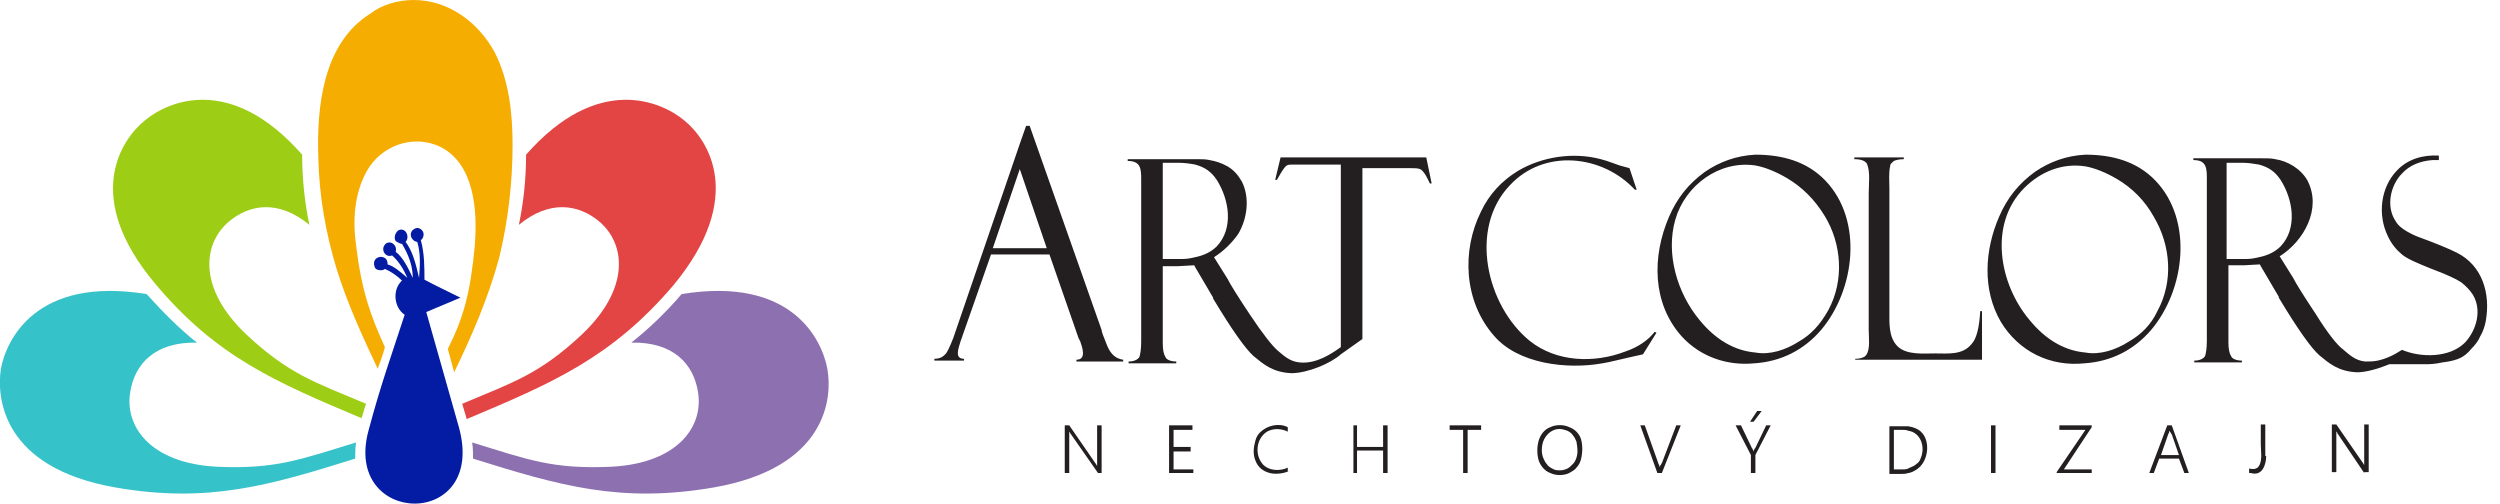 <svg xmlns="http://www.w3.org/2000/svg" viewBox="0 0 278 56"><style>.st6{fill-rule:evenodd;clip-rule:evenodd;fill:#231f20}</style><g fill-rule="evenodd" clip-rule="evenodd"><path fill="#f5ad01" d="M46 0c3.9 0 7.2 2.5 9 5.8 1.6 3.1 2 6.8 2 10.3 0 4.2-.5 8.5-1.5 12.6-1.2 4.4-3 8.6-5 12.7l-.7-2.6c1.7-3.4 2.5-6.1 3-11.5.3-3.8 0-9.1-3.9-11-3-1.4-6.5-.1-8.1 2.7-1.4 2.5-1.6 5.5-1.2 8.3.6 5 1.6 7.8 3.2 11.3-.2.8-.5 1.6-.8 2.4-1.7-3.6-3.4-7.3-4.6-11.2-1.2-4-1.9-8-2-12.2-.2-5.7.5-12.8 5.8-16.1C42.5.5 44.3 0 46 0z"/><path fill="#9dcd14" d="M16.1 13.4c2.5-2.1 9.5-5.3 17.5 3.8 0 2.8.3 5.4.8 7.8-3.4-2.8-6.6-2.3-8.9-.4-3 2.5-3.5 7.5 1.9 12.6 4.7 4.4 7.6 5.3 13.3 7.7-.2.5-.3 1.1-.5 1.6-9.5-4-16.1-6.8-22.9-14.9-8.2-9.7-3.8-16.1-1.2-18.2z"/><path fill="#36c2c9" d="M.1 41c.6-3.2 3.9-10.3 16.2-8.3 1.9 2.1 3.7 3.9 5.6 5.4-4.7-.1-6.9 2.4-7.4 5.4-.7 3.8 2.1 8 9.6 8.4 6.5.3 9.3-.8 15.5-2.7-.1.6-.1 1.2-.1 1.8-9.6 3-16.4 5-26.7 3.2C.3 52-.4 44.3.1 41z"/><path fill="#e34444" d="M76.1 13.4c-2.5-2.1-9.6-5.3-17.6 3.8 0 2.8-.3 5.4-.8 7.8 3.4-2.8 6.6-2.3 8.9-.4 3 2.5 3.5 7.5-1.9 12.6-4.7 4.4-7.6 5.3-13.3 7.7l.5 1.7c9.5-4 16.1-6.8 23-14.9 8.1-9.8 3.8-16.2 1.2-18.3z"/><path fill="#8d70b0" d="M92 41c-.6-3.2-3.9-10.3-16.2-8.3-1.8 2.1-3.7 3.9-5.6 5.4 4.7-.1 6.9 2.4 7.4 5.4.7 3.8-2.1 8-9.6 8.4-6.6.3-9.3-.8-15.5-2.7.1.6.1 1.2.1 1.8 9.6 3 16.4 5 26.8 3.2C91.9 52 92.6 44.3 92 41z"/><path fill="#031ca3" d="M45 35c-1.4 4.3-2.7 7.9-4 12.8-3 10.8 13.3 11.2 10-.4l-3.6-12.7 3.8-1.6c-1.4-.7-2.7-1.3-4-2 0-1.4 0-2.9-.4-4.4.3-.2.4-.7.2-1-.2-.3-.6-.5-1-.2-.6.4-.3 1.3.4 1.4.4 1.3.3 2.7.2 4-.4-1.8-.8-3.1-1.5-4 .2-.2.3-.6.1-1-.2-.4-.7-.5-1-.2-.3.3-.4.8-.2 1.1.1.1.7.4.7.3.7 1.2 1.2 2.4 1.2 3.8-.5-1.1-1.1-2.3-1.9-2.9.1-.3 0-.7-.3-.9-.2-.2-.7-.2-.9.1-.5.6.1 1.5.8 1.2.8.7 1.3 1.6 1.7 2.5-.8-.7-1.5-1.3-2.2-1.5 0-.5-.2-.7-.5-.8-.3-.1-.7 0-.9.3-.2.3-.1.8.1 1 .3.2.8.2 1 0 .7.3 1.4.8 1.9 1.3-1.1 1-.9 3 .3 3.8z"/></g><path d="M252 50.7c0 .9-.4 2.3-1.7 1.9h-.2v-.5c.4.1.9.1 1.1-.3.4-.6.2-1.7.2-2.4v-2.2h.5v3.5h.1zM262.9 52.6l-2.9-4.3s-.1-.1-.1-.2c-.1-.1-.1-.1-.1-.2V52.5h-.5v-5.3h.5l2.9 4.2c.1.1.1.2.2.3v-4.5h.5v5.3h-.5zM241.5 47.3h-.5l-2 5.3h.5l.6-1.6h2.2l.6 1.6h.5l-1.9-5.3zm-.2 3.3h-1l.8-2.3c0-.1.1-.1.1-.2s0-.1.1-.2c0 .1 0 .2.1.2 0 .1 0 .1.1.2l.8 2.3h-1zM221.9 52.6h-.5v-5.3h.5v5.3zM229.5 52.2h3.1v.4h-3.9v-.1l3.2-4.7H229v-.5h3.6v.2zM213.6 48c-.3-.3-.8-.5-1.4-.6H210.1v5.3h1.3c.3 0 .5 0 .8-.1.2 0 .3-.1.4-.1.4-.2.6-.3.9-.6 1-1 1.1-3 .1-3.9zm0 2.9c-.1.3-.2.5-.5.7-.2.2-.5.3-.7.4-.1 0-.2.1-.2.1-.2.1-.5.1-.8.1h-.8v-4.4h.9c.2 0 .5 0 .7.1 1.4.2 1.9 1.8 1.4 3zM184.8 52.6h-.5l-1.9-5.3h.5l1.5 4.2c0 .1.1.2.1.2 0 .1 0 .2.1.2 0-.1 0-.2.1-.2 0-.1.1-.2.1-.2l1.6-4.2h.5l-2.1 5.3zM195.2 50.6v2h-.5v-2l-1.7-3.3h.6l1.2 2.5c.1.1.1.2.2.4 0-.1.1-.3.2-.4l1.2-2.5h.5l-1.7 3.3zM195 46.9h-.4l.8-1.2h.5zM122.1 52.6l-3-4.3c-.1-.1-.1-.2-.2-.3v4.6h-.5v-5.3h.5l2.9 4.2c.1.1.1.2.2.3v-4.5h.5v5.3h-.4zM175.8 48.8c-.1-.3-.3-.6-.5-.8-.2-.2-.5-.4-.8-.5-.6-.3-1.5-.3-2.1 0-.6.2-1.1.8-1.3 1.5-.2.7-.2 1.5 0 2.2.2.6.7 1.2 1.3 1.4.6.3 1.5.3 2.1 0 .3-.2.6-.3.8-.6.2-.2.4-.5.5-.9.2-.8.2-1.6 0-2.3zm-.5 2.1c-.1.3-.2.5-.4.7-.2.2-.4.4-.6.5-.2.1-.5.2-.8.2-.3 0-.6 0-.9-.2-.2-.1-.5-.3-.6-.5-.2-.2-.3-.5-.4-.7-.2-.5-.2-1.2 0-1.8.3-.8 1-1.4 1.8-1.4.3 0 .6.1.9.2.2.1.5.3.6.5.2.2.3.5.4.7.1.6.2 1.2 0 1.8zM130 52.6v-5.3h2.6v.5h-2.1v1.9h1.9v.5h-1.9v2h2.2v.4H130zM143.3 52.4c-.7.3-1.7.4-2.4.1-.3-.1-.6-.3-.8-.5-.2-.2-.4-.5-.5-.8-.3-.7-.2-1.5 0-2.2.1-.4.3-.7.5-.9.8-.8 2.1-1.1 3.1-.6v.5c-.6-.3-1.4-.4-2.1-.1-.5.2-.9.7-1.1 1.2-.3.8-.2 1.8.4 2.5.7.8 2 .8 2.8.4v.4h.1zM153.8 52.6v-2.5h-2.9v2.5h-.4v-5.3h.4v2.4h2.9v-2.4h.5v5.3h-.5zM163.2 47.8v4.8h-.5v-4.8h-1.5v-.5h3.5v.5zM273.2 28.1c-.8-.4-2.2-1-4.4-1.8-1.2-.5-2.1-1.1-2.4-1.7-1.1-1.6-.6-4 .7-5.3.8-.9 2-1.4 3.4-1.5h.7v-.5c-1.8-.1-3.5.4-4.7 1.7-1.8 1.9-2.1 4.9-1 7.2.4.9 1 1.6 1.6 2.1.6.5 1.8 1 3.3 1.6 1.6.6 2.7 1.1 3.3 1.5.5.4 1 .9 1.3 1.4 1 1.7.4 3.9-.9 5.3-1.7 1.7-4.9 1.7-7 .8-.9.6-1.8 1-2.7 1.2-.5.1-.9.1-1.4.1-1.1-.1-1.8-.8-2.4-1.3-.7-.5-1.8-1.9-3.1-4-1.4-2.1-2.2-3.4-2.5-4l-1.5-2.4c2.7-1.7 4.7-5.3 3.1-8.4-.7-1.3-2.2-2.2-3.6-2.4-.4-.1-.9-.1-1.6-.1h-7.5v.2c.7 0 1.1.2 1.3.6.2.4.2.9.2 1.5v18c0 .8-.1 1.4-.2 1.7-.2.3-.6.5-1.2.5v.2h5.3v-.2c-.6 0-1.1-.2-1.2-.5-.2-.3-.3-.8-.3-1.5v-8.6h1.7l1.8-.1.1.2 2 3.4v.1c2.1 3.5 3.6 5.6 4.5 6.4 1.1.9 2.1 1.8 4.2 1.9 1 0 2.4-.4 3.6-.9h4.1c.3 0 .9 0 1.8-.2.9-.1 1.6-.3 2-.5.4-.2.8-.5 1.2-1 .4-.4.8-.9 1-1.4.3-.5.5-1.1.6-1.6.6-3.2-.4-6.3-3.2-7.7zm-22 .5c-.4.1-.9.2-1.4.2h-2.2V18.1h1.7c.7 0 1.3.1 1.9.2 1.1.3 1.8.8 2.4 1.7 1.4 2.2 1.9 5.4 0 7.4-.6.6-1.4 1-2.4 1.2zM239.7 20.1c-2.1-2.2-4.9-2.9-7.8-2.9-2.1.1-4 .8-5.6 1.9-1.8 1.3-3.1 2.9-4 5-1.6 3.7-1.9 8.1.2 11.7 2 3.3 5.5 5 9.3 4.6 3-.2 5.5-1.5 7.4-3.7 3.8-4.5 4.7-12.2.5-16.6zm-3 17.9c-1.4.9-3.2 1.5-4.8 1.2-2.3-.2-4.4-1.4-6.2-3.6-3.4-4-4.6-10.7-.6-14.7 1.8-1.8 4.2-2.8 6.8-2.4 1.1.2 2.3.7 3.5 1.4 1.7 1 3.1 2.4 4.1 4.2 1.9 3.2 2.2 7.2.4 10.5-.7 1.5-1.8 2.6-3.2 3.4zM206.3 40.1v-.2c.6 0 1.1-.2 1.2-.4.5-.6.3-2 .3-2.8v-4.6-10.6c0-1 .2-2.4-.2-3.3-.2-.3-.6-.5-1.4-.5v-.2h5.5v.2c-.5 0-.9.1-1.1.2-.2.2-.4.3-.4.5-.2.8-.1 1.8-.1 2.6V34.6c0 1.3-.1 2.9.9 3.9s2.9.8 4.2.8c1.4 0 3 .2 4-1 .6-.6.9-1.9 1-3.7h.2V40h-14.1zM181.2 18.7l.8 2.4h-.2c-3.6-3.9-10.1-4.6-13.9-.5-4.6 4.8-2.6 13.4 2.2 17.3 3 2.4 7.2 2.5 10.6 1.2 1.5-.5 2.6-1.3 3.3-2.2l.2.1-1.5 2.4c-2.3.5-3.8.9-4.5 1-3.9.7-9.4.1-12.1-3.1-3.3-3.8-3.6-9.4-1.4-13.8.9-1.9 2.3-3.4 4.1-4.5 2.7-1.6 6.2-2.1 9.2-1.3.8.2 1.5.5 2.1.7l1.1.3c0-.1 0-.1 0 0z" class="st6"/><path d="M203 20.1c-2.1-2.2-4.9-2.9-7.8-2.9-2.1.1-4 .8-5.6 1.9-1.8 1.3-3.1 2.9-4 5-1.9 4.4-1.9 9.6 1.4 13.3 2.1 2.3 5.1 3.3 8.1 3 3-.2 5.5-1.5 7.4-3.7 3.8-4.5 4.7-12.2.5-16.6zM200 38c-1.4.9-3.2 1.5-4.8 1.2-2.3-.2-4.4-1.4-6.2-3.6-2.5-3-3.8-7.4-2.7-11.2 1.1-3.8 4.9-6.6 8.9-6 1.1.2 2.3.7 3.5 1.4 1.7 1 3.1 2.4 4.2 4.2 1.9 3.1 2.2 7.2.4 10.5-.9 1.6-1.9 2.7-3.3 3.5zM158.6 17.5h-16.2l-.6 2.5h.2s.8-1.5 1.1-1.6c.2-.1.3-.1.8-.1h5.2v20.3c-1 .7-2.7 1.9-4.6 1.7-1.1-.1-1.8-.8-2.4-1.3-.6-.5-1.7-1.9-3.1-4-1.4-2.1-2.2-3.4-2.5-4l-1.5-2.4c1.1-.7 2-1.6 2.7-2.6 1-1.7 1.3-4 .4-5.8-.4-.7-.9-1.3-1.6-1.7-.7-.4-1.4-.6-2-.7-.4-.1-.9-.1-1.6-.1h-7.5v.2c.7 0 1.1.2 1.3.6.2.4.2.9.2 1.5v18c0 .8-.1 1.4-.2 1.7-.2.3-.6.5-1.2.5v.2h5.3v-.2c-.6 0-1.1-.2-1.2-.5-.2-.3-.3-.8-.3-1.5v-8.6h1.7l1.8-.1.1.2 2 3.4v.1c2.1 3.5 3.6 5.6 4.5 6.4 1.1.9 2.1 1.8 4.2 1.9 1.8 0 4.4-1.1 5.5-2.1l2.4-1.7v-19h5.4c.4 0 .7 0 1 .1.5.2 1 1.4 1.1 1.6h.2l-.6-2.9zm-25.7 11.1c-.4.1-.9.2-1.4.2h-2.2V18.1h1.7c.7 0 1.4.1 1.9.2 1.1.3 1.8.8 2.4 1.7 1.4 2.2 1.9 5.4 0 7.4-.6.6-1.4 1-2.4 1.2zM123.1 38.4c-.4-1-.6-1.5-.6-1.7l-8-22.7h-.4l-.7 2-7.4 21.6c-.4 1-.7 1.7-1 1.9-.3.3-.7.4-1.1.4v.2h3.3v-.2c-1.1 0-.6-1.2-.4-1.9l3.4-9.7h6.5l3.2 9.2s0 .1.1.2c0 .1.1.2.1.2.2.6.8 2.1-.4 2.1v.2h5.2V40c-.8-.1-1.4-.6-1.8-1.6zm-9.7-10.8h-3l3-8.8 3 8.8h-3z" class="st6"/></svg>